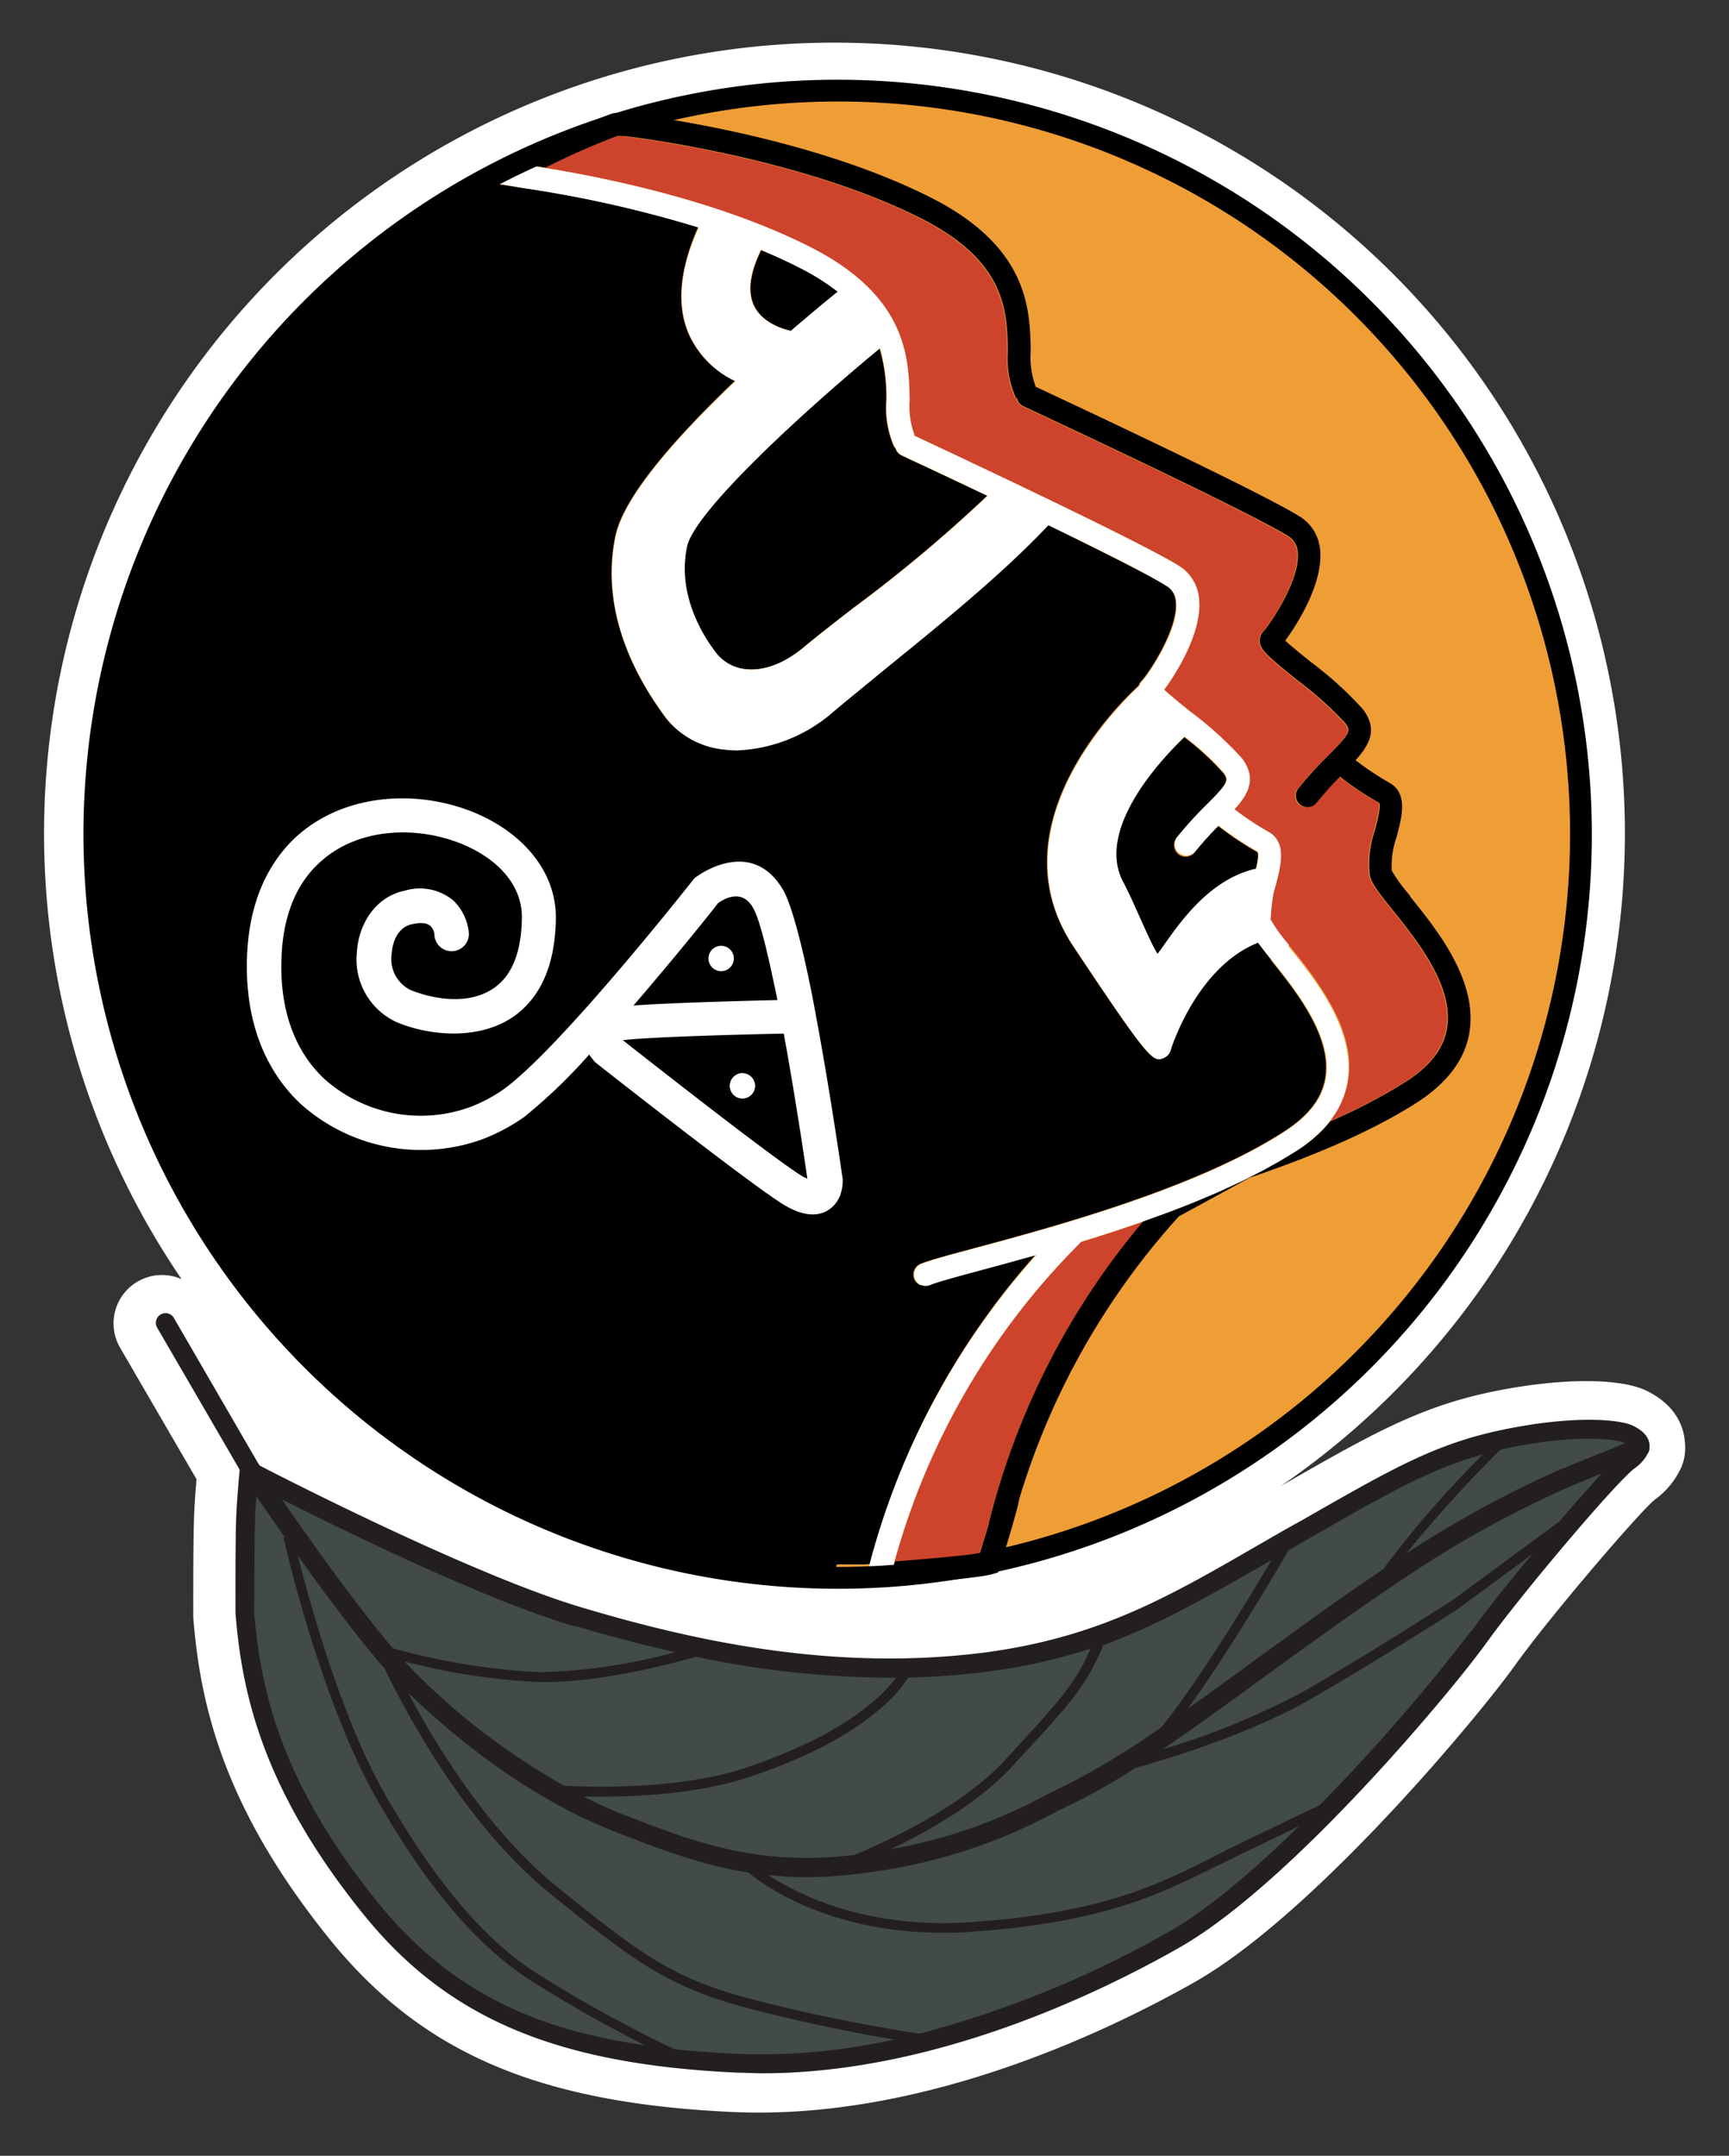 <svg xmlns="http://www.w3.org/2000/svg" id="Capa_1" data-name="Capa 1" viewBox="0 0 178.67 222.67"><rect x="0" y="0" width="178.67" height="222.67" fill="#333333" stroke="none"/><path d="M174.1,148.84c-.14-1.53-.92-3.67-3.89-5.16h0c-2.78-1.39-9.06-1.36-16,.07-7.59,1.57-12.65,4.47-21.85,9.74l0,0A81.68,81.68,0,1,0,18.77,132.13a5,5,0,0,0-6.37,7.06l7.91,13.6c-.09,1-.2,2.43-.25,3.79-.11,2.59-.09,9.79-.09,10.2l0,.28c.7,8.68,2.93,19.42,14.09,33.23,9.52,11.77,21.59,16.94,41.66,17.86q1.35.06,2.7.06c18.44,0,36.1-8.43,45-13.46,12.36-7,29.39-27.5,33.1-32.69S169.47,156.13,171,154.9a8.3,8.3,0,0,0,2.52-2.9,4.94,4.94,0,0,0,.62-2.35A5.62,5.62,0,0,0,174.1,148.84ZM86.22,12.46A73.68,73.68,0,1,1,12.55,86.14,73.76,73.76,0,0,1,86.22,12.46ZM150,167.4c-3.22,4.49-19.66,24.24-30.54,30.39-8.59,4.85-26,13.14-43.38,12.36-17.76-.8-27.8-5-35.81-14.89C30.57,183.22,28.59,174,28,166.55c0-1.05,0-7.42.08-9.64a1.21,1.21,0,0,1,0-.19c6.93,3.5,21.19,10.44,30.45,13.16,11.47,3.37,26.8,7,43.6,4.75,12.45-1.64,20.34-6.2,29.47-11.47l.23-.13,2.65-1.53,1.88-1.07c9-5.17,13.15-7.53,19.49-8.84a40.64,40.64,0,0,1,8.08-.94h0C160,154.86,152.84,163.49,150,167.4Z" fill="#fff"></path><polygon points="26.28 152.22 34.74 156.52 59.62 167.02 78.12 171.13 92.48 172.75 111.73 169.65 124.74 163.36 136.37 157.27 145.39 152.22 154.12 148.65 162.49 147.52 167.12 147.52 168.87 149.27 165.51 153.52 154.49 167.15 139.87 184.54 122.73 199.15 109.74 206.27 89.12 212.21 71.49 213.02 54.87 209.52 42.19 201.4 33.49 190.98 26.28 174.85 25.24 161.14 26.28 152.22" fill="#424a4a"></polygon><path d="M164.21,86.14A77.68,77.68,0,1,1,86.53,8.46a77.68,77.68,0,0,1,77.68,77.68" fill="#ef9e36" fill-rule="evenodd"></path><path d="M111.72,128.26a74.55,74.55,0,0,0-19.29,33.05c3.41-.26,7.19-.6,8.79-.86.26-.84.61-2,.93-3.07v0a77.1,77.1,0,0,1,16-31.21c-2.17.77-4.34,1.48-6.42,2.11l0,0" fill="#cd432c"></path><path d="M94,41.36a8.52,8.52,0,0,0,.49,3.57.32.32,0,0,0,0,.09c2.82,1.31,23.12,10.8,27.31,13.4a4.48,4.48,0,0,1,2.11,3.49c.32,3.29-2.28,7.55-3.61,9.33.63.59,1.79,1.52,2.7,2.26a36.86,36.86,0,0,1,5.33,4.83c1.57,2.07.68,3.69-.76,5.27A30.21,30.21,0,0,0,131,85.89c2,1.06,1.37,3.47.81,5.6a9,9,0,0,0-.51,3.51,16.76,16.76,0,0,0,1.89,2.6c2.78,3.46,7,8.69,6.13,14a9,9,0,0,1-1.93,4.22,56.78,56.78,0,0,0,7.92-4.16c2.46-1.61,3.82-3.41,4.15-5.51.69-4.29-3.11-9-5.63-12.16-1.42-1.77-2.17-2.73-2.36-3.58a10.42,10.42,0,0,1,.53-4.63c.21-.81.71-2.71.39-2.88a31.16,31.16,0,0,1-4-2.68A35.59,35.59,0,0,0,136,82.91a1.2,1.2,0,1,1-1.87-1.5A41,41,0,0,1,137.27,78c2.28-2.3,2.25-2.51,1.66-3.29A36.05,36.05,0,0,0,134,70.29c-3-2.42-3.85-3.16-3.89-4.08a1.42,1.42,0,0,1,.42-1c.55-.58,3.85-5.33,3.5-8.22a2,2,0,0,0-1-1.59c-4.28-2.68-27.13-13.31-27.36-13.42a1.16,1.16,0,0,1-.64-.78,1.29,1.29,0,0,1-.16-.17,9.82,9.82,0,0,1-.79-4.69c-.07-4.14-.16-9.28-8.91-13.73-12.73-6.47-30.58-8.51-30.76-8.53h-.7a74.33,74.33,0,0,0-7.43,3.26c6.15,1,18,3.39,27.46,8.2,10,5.1,10.15,11.55,10.22,15.82" fill="#cd432c"></path><path d="M145.71,92.52a16.81,16.81,0,0,1-1.89-2.59,9,9,0,0,1,.51-3.51c.56-2.13,1.19-4.54-.81-5.6a29,29,0,0,1-3.44-2.3c1.44-1.58,2.33-3.19.76-5.26a36.86,36.86,0,0,0-5.33-4.84c-.91-.73-2.07-1.67-2.7-2.25,1.33-1.79,3.93-6,3.61-9.33a4.49,4.49,0,0,0-2.11-3.49c-4.19-2.61-24.48-12.09-27.31-13.41a.41.41,0,0,1,0-.08,8.57,8.57,0,0,1-.49-3.58c-.07-4.26-.18-10.71-10.22-15.82-13.12-6.67-30.83-8.69-31.71-8.78h-1a1.2,1.2,0,0,0-.42.08,77.87,77.87,0,0,0-10.81,5c.41,0,1.86.22,4,.56a76.77,76.77,0,0,1,7.43-3.27h.7c.18,0,18,2.06,30.76,8.53,8.75,4.45,8.84,9.59,8.91,13.72a9.84,9.84,0,0,0,.79,4.7c0,.08.11.11.16.17a1.18,1.18,0,0,0,.64.78c.23.11,23.08,10.75,27.36,13.41a2.06,2.06,0,0,1,1,1.6c.35,2.89-2.95,7.64-3.5,8.22a1.44,1.44,0,0,0-.42,1c0,.92.9,1.66,3.89,4.08a36.73,36.73,0,0,1,4.93,4.41c.59.78.62,1-1.66,3.29a41,41,0,0,0-3.13,3.42,1.2,1.2,0,1,0,1.87,1.5,35.59,35.59,0,0,1,2.39-2.66,31.16,31.16,0,0,0,4,2.68c.32.17-.18,2.07-.39,2.87a10.48,10.48,0,0,0-.53,4.64c.19.85.94,1.81,2.36,3.58,2.52,3.14,6.32,7.87,5.63,12.16-.33,2.1-1.69,3.9-4.15,5.51a56.78,56.78,0,0,1-7.92,4.16,14.07,14.07,0,0,1-3.28,2.92,76.9,76.9,0,0,1-16,7.35,77.12,77.12,0,0,0-16,31.2v.06c-.32,1.09-.67,2.23-.93,3.07-1.6.26-5.38.6-8.79.86-.15.56-.32,1.09-.46,1.66a1.21,1.21,0,0,1-.76.84c3.41-.25,9.82-.77,11.27-1.18l.62-.18.19-.61c.19-.58,1.78-5.66,2-7h0a76.07,76.07,0,0,1,16.49-29.17l7.33-4c7.42-2.51,13.31-5.17,17.49-7.9,3-2,4.77-4.37,5.21-7.13.85-5.34-3.35-10.57-6.13-14"></path><path d="M81.74,34.18c2.07-1.79,3.8-3.22,4.84-4.05a23.24,23.24,0,0,0-3.91-2.46c-1.3-.66-2.65-1.27-4-1.84-1.18,2.41-1.42,4.36-.71,5.79.88,1.76,3,2.39,3.81,2.56" fill-rule="evenodd"></path><path d="M116.06,91.1c1.25,2.39,2.75,6.23,3.56,7.44,1.59-2.07,4.74-7.56,10.16-8.8.18-.8.32-1.62.11-1.74a32.24,32.24,0,0,1-4-2.67,33.84,33.84,0,0,0-2.4,2.66,1.2,1.2,0,1,1-1.86-1.51,41,41,0,0,1,3.13-3.42l.16-.16,0,0c2.08-2.11,2-2.33,1.46-3.08a28.81,28.81,0,0,0-4-3.67c-2.09,2-9.29,9.4-6.36,15" fill-rule="evenodd"></path><path d="M74.09,67.6a4.43,4.43,0,0,0,3,1.52c1.33.14,3.46-.16,6-2.31,1.39-1.15,3.22-2.58,5.16-4.08A149.37,149.37,0,0,0,102,51.21c-3.74-1.78-6.92-3.27-8.22-3.87l-.62-.3a1.16,1.16,0,0,1-.63-.71,2,2,0,0,1-.17-.23,9.88,9.88,0,0,1-.79-4.7A18,18,0,0,0,90.89,36c-8,6.55-19.16,16.85-19.94,20.48-1.14,5.37,2.12,9.9,3.14,11.15" fill-rule="evenodd"></path><path d="M131.33,99.1c-.57-.71-1-1.29-1.39-1.78-6.06,2.41-8.71,10.21-9,11a1.25,1.25,0,0,1-.66.87,1.34,1.34,0,0,1-.58.18c-.89,0-2.21-1.72-8.8-11.62-8.25-12.41,4.75-25.09,6.75-26.93a1.45,1.45,0,0,1,.33-.52c.56-.58,3.85-5.33,3.5-8.23a2,2,0,0,0-1-1.59c-.13-.09-.29-.18-.45-.27-2.11-1.23-6.84-3.58-11.76-6-4.85,5.1-11.41,10.43-17.22,15.15-1.69,1.38-3.33,2.71-4.86,4a16.08,16.08,0,0,1-10.06,4.11,11.12,11.12,0,0,1-1.41-.09,8.67,8.67,0,0,1-6-3.32c-1.74-2.42-7-9.79-5.14-18.72.9-4.25,6.69-10.6,12.35-16a9.81,9.81,0,0,1-4.72-4.72c-1.37-3-1-6.79.92-11.15a122.09,122.09,0,0,0-17.75-4s-5.41-.92-6.7-.65l-3.87,3.43L30.5,32.35,20,47.78,11.19,68.23,9.73,89.36l.53,11.56,7.12,19.35L28.6,137.88l19.23,14.61,18.76,7.83,19.65,2.54.22-1.27c.94,0,1.88,0,2.82,0l.6-.05h0A77.32,77.32,0,0,1,107,129.62l-.22.07-.7.19-1.12.31-.63.18-1.07.29-.59.16-1.38.37c-2.54.69-4.55,1.23-5.25,1.53a1.27,1.27,0,0,1-.47.09h0a1.1,1.1,0,0,1-.4-.08l-.11,0a1.45,1.45,0,0,1-.26-.17l-.09-.08a1.13,1.13,0,0,1-.24-.36,1.2,1.2,0,0,1,.63-1.57c.86-.36,2.73-.87,5.57-1.63,8.07-2.17,23.08-6.22,32.12-12.12,2.46-1.61,3.82-3.41,4.15-5.5.69-4.29-3.11-9-5.63-12.16" fill-rule="evenodd"></path><path d="M133.2,97.6A17.31,17.31,0,0,1,131.31,95v-.08a19.94,19.94,0,0,1,.28-2.58c.07-.29.15-.58.23-.86.56-2.13,1.19-4.54-.81-5.6a30.21,30.21,0,0,1-3.44-2.29c1.44-1.58,2.33-3.2.76-5.27A36.86,36.86,0,0,0,123,73.5c-.91-.74-2.07-1.67-2.7-2.26,1.33-1.78,3.93-6,3.61-9.33a4.44,4.44,0,0,0-2.11-3.48C117.61,55.82,97.31,46.33,94.49,45a.32.32,0,0,1,0-.09A8.52,8.52,0,0,1,94,41.36c-.07-4.27-.18-10.72-10.22-15.82-11.45-5.82-26.37-8.1-30.49-8.64-1.19.57-2.36,1.18-3.51,1.81,1.93.28,4.12.69,4.12.69a122.79,122.79,0,0,1,18.31,4.11c-2,4.37-2.29,8.12-.92,11.16A9.83,9.83,0,0,0,76,39.38c-5.66,5.37-11.45,11.71-12.36,16-1.9,8.93,3.41,16.3,5.15,18.72a8.67,8.67,0,0,0,6,3.32,11.12,11.12,0,0,0,1.41.09,16.08,16.08,0,0,0,10.06-4.11c1.52-1.27,3.17-2.6,4.86-4,5.81-4.72,12.37-10,17.22-15.15,4.92,2.38,9.65,4.73,11.76,6l.45.28a2,2,0,0,1,1,1.59c.36,2.9-2.94,7.64-3.5,8.23a1.33,1.33,0,0,0-.33.52c-2,1.84-15,14.52-6.75,26.93,6.59,9.9,7.91,11.62,8.8,11.62a1.34,1.34,0,0,0,.58-.18,1.25,1.25,0,0,0,.66-.87c.25-.77,2.9-8.58,9-11,.36.49.82,1.07,1.39,1.78,2.52,3.13,6.32,7.87,5.63,12.15-.33,2.1-1.69,3.9-4.15,5.51-9,5.9-24,9.94-32.12,12.12-2.84.76-4.71,1.27-5.57,1.63a1.2,1.2,0,0,0-.63,1.57,1.13,1.13,0,0,0,.24.36l.09.08a1.45,1.45,0,0,0,.26.17l.11,0a1.06,1.06,0,0,0,.4.08h0a1.27,1.27,0,0,0,.47-.09c.71-.3,2.71-.84,5.26-1.53l1.37-.37.59-.16,1.07-.29.63-.18,1.12-.31.7-.19.22-.07A77.32,77.32,0,0,0,89.88,161.5a8.16,8.16,0,0,0-.18,1.36c.78,0,1.56-.08,2.34-.14.12-.47.26-.93.39-1.41h0a74.22,74.22,0,0,1,19.32-33.06l0,0,.74-.23.49-.15,1.87-.6.5-.16,1.61-.54.45-.15c.64-.23,1.28-.45,1.92-.69l.5-.18q.84-.3,1.68-.63l.37-.14c.64-.25,1.28-.5,1.92-.77l.48-.2c.58-.24,1.16-.48,1.72-.73l.25-.11.36-.17,0,0,1.46-.67.39-.19.25-.12c.51-.25,1-.51,1.5-.77l.13-.06.12-.06.23-.13,1.36-.76a1.71,1.71,0,0,0,.23-.13l.28-.17c.47-.28.94-.56,1.39-.85a.57.57,0,0,1,.13-.08c.35-.24.68-.47,1-.72s.4-.32.59-.48l.27-.23c.25-.22.49-.45.71-.68l0,0c.24-.25.46-.51.67-.77h0a9,9,0,0,0,1.93-4.22c.85-5.34-3.35-10.57-6.13-14M78.64,25.83c1.38.57,2.73,1.18,4,1.84a23.36,23.36,0,0,1,3.92,2.46c-1,.83-2.77,2.26-4.84,4.05-.77-.17-2.93-.8-3.81-2.56-.71-1.43-.47-3.38.71-5.79m9.68,36.9c-1.94,1.5-3.77,2.93-5.16,4.08-2.58,2.15-4.71,2.45-6,2.32a4.47,4.47,0,0,1-3-1.53c-1-1.25-4.28-5.78-3.14-11.15.78-3.63,12-13.93,19.94-20.48a18,18,0,0,1,.69,5.43,9.88,9.88,0,0,0,.79,4.7,2,2,0,0,0,.17.23,1.16,1.16,0,0,0,.63.71l.62.3c1.3.6,4.48,2.09,8.22,3.87A151,151,0,0,1,88.32,62.73m41.46,27c-5.42,1.24-8.57,6.73-10.16,8.8-.81-1.21-2.31-5.05-3.56-7.44-2.93-5.59,4.27-13,6.36-15a28.2,28.2,0,0,1,4,3.67c.57.75.62,1-1.46,3.08,0,0,0,0,0,0l-.16.16a39.78,39.78,0,0,0-3.13,3.43,1.18,1.18,0,0,0,.18,1.68,1.2,1.2,0,0,0,1.68-.18,33.84,33.84,0,0,1,2.4-2.66,32.24,32.24,0,0,0,4,2.67c.21.12.07.94-.11,1.74" fill="#fff"></path><path d="M92,162.75c-1.79.13-3.59.19-5.42.19a76.82,76.82,0,0,1-33.27-146" fill="none" stroke="#fff" stroke-miterlimit="10" stroke-width="1.7"></path><path d="M163.34,86.14A76.81,76.81,0,1,1,86.53,9.33,76.81,76.81,0,0,1,163.34,86.14Z" fill="none" stroke="#000" stroke-miterlimit="10" stroke-width="2.19"></path><path d="M163.4,86.2A76.81,76.81,0,1,1,86.6,9.39,76.79,76.79,0,0,1,163.4,86.2Z" fill="none" stroke="#000" stroke-miterlimit="10" stroke-width="2.19"></path><path d="M60.89,108.92a5.51,5.51,0,0,0,.53.7,1.8,1.8,0,0,0,.2.19S77.52,122.33,81,124.44c2.26,1.37,3.67,1.07,4.46.63a3.1,3.1,0,0,0,1.36-1.61,4.24,4.24,0,0,0,.26-1.45,1.55,1.55,0,0,0,0-.22s-1.28-9-2.81-17.14h0l0,0c-.26-1.43-.54-2.82-.82-4.14-.86-4-1.79-7.36-2.55-8.63-3.35-5.63-9-1.27-9-1.27a1.59,1.59,0,0,0-.29.29S58,108.19,52.06,112.5a15.75,15.75,0,0,1-3.54,1.87,14.94,14.94,0,0,1-15.08-3c-2.82-2.69-4.62-6.85-4.34-12.69.21-4.45,1.71-7.61,4-9.65,3.37-3.07,8.31-3.62,12.55-2.54,4.49,1.15,8.34,4.15,8.28,8.34-.06,3.86-1.21,6.13-3,7.3-2.67,1.77-6.4,1-8.57.1a3.58,3.58,0,0,1-1.89-3.7c.09-1.39.74-2.79,2.11-3.07.94-.19,1.54-.13,1.89.18a1.34,1.34,0,0,1,.42.9,1.78,1.78,0,0,0,3.56-.14A5.29,5.29,0,0,0,46.83,93a5.41,5.41,0,0,0-5-1c-2.95.6-4.75,3.33-4.95,6.32a7.13,7.13,0,0,0,4,7.21c3,1.32,8.23,2.06,12-.4,2.5-1.66,4.48-4.74,4.56-10.21.09-5.76-4.78-10.26-11-11.84-5.35-1.38-11.56-.53-15.83,3.35C27.83,89,25.81,92.9,25.54,98.5c-.33,7.12,2,12.16,5.44,15.44a18.65,18.65,0,0,0,18.8,3.76,19.74,19.74,0,0,0,4.38-2.32,55.63,55.63,0,0,0,6.73-6.46M81,106.76c-3.81.08-13.71.33-16.64.68,2.79,2.2,15.44,12.12,18.46,14a5,5,0,0,0,.61.31c-.28-1.95-1.26-8.54-2.43-14.95m-.67-3.54q-.21-1.05-.42-2c-.75-3.51-1.46-6.43-2.12-7.54-1.18-2-3.06-.82-3.6-.42-.76,1-4.49,5.64-8.73,10.56,3.85-.28,11.24-.48,14.87-.56" fill="#fff" fill-rule="evenodd"></path><path d="M74.67,97.7a1.31,1.31,0,1,1-1.45,1.15,1.31,1.31,0,0,1,1.45-1.15" fill="#fff" fill-rule="evenodd"></path><path d="M76.87,110.86A1.31,1.31,0,1,1,75.42,112a1.31,1.31,0,0,1,1.45-1.15" fill="#fff" fill-rule="evenodd"></path><path d="M168.73,147.26c-1.29-.65-6.07-1.11-13.4.41-7,1.44-11.54,4.07-20.67,9.29L132.79,158l-2.9,1.67c-9.12,5.27-16.33,9.43-28,11C85.85,172.76,71.05,169.3,60,166s-30.59-13.28-33.16-14.62l-.19-.28-8.7-15a1,1,0,0,0-1.73,1l8.55,14.71c-.08.79-.27,2.87-.36,4.86-.1,2.45-.08,9.6-.07,10,.65,8.08,2.73,18.09,13.21,31.05,8.71,10.77,19.94,15.52,38.74,16.37.84,0,1.68.06,2.51.06,17.45,0,34.3-8,43-12.94,11.61-6.56,28.36-26.71,31.82-31.54,3.72-5.17,13.43-16.63,15.29-18a4.28,4.28,0,0,0,1.38-1.56.94.94,0,0,0,.16-.61,1.82,1.82,0,0,0,0-.33C170.33,148.06,169.17,147.47,168.73,147.26ZM135.65,158.7c8-4.6,12.26-7,17.6-8.48a107.21,107.21,0,0,0-10.32,11.87c-4,2.67-7.82,5.46-11.61,8.19l-2.51,1.83c-1.86,1.36-3.94,2.87-6.07,4.38,4.14-5.7,8.81-13.6,10.41-16.36l.63-.36Zm-4.76,2.73.5-.29c-2.44,4.14-7.49,12.44-11.34,17.23a79.5,79.5,0,0,1-9.35,5.74l-2.45,1.21A52.86,52.86,0,0,1,92.06,191c3.88-1.86,9.09-4.8,12.49-8.5l1.45-1.57c4.45-4.82,6.29-6.81,8-11C119.94,167.75,125,164.81,130.89,161.43Zm-28.73,11.21a57.49,57.49,0,0,0,10.55-2.36c-1.54,3.56-3.38,5.55-7.45,10l-1.45,1.57c-4.36,4.74-12.08,8.31-15.49,9.74-10.06,1.21-16.54-1.3-24-4.2-1.34-.52-2.69-1.14-4-1.82q.89,0,2,0c4.27,0,10.33-.38,15.4-2.12,5.88-2,10.25-4.34,13.36-7.06a14.22,14.22,0,0,0,2.77-3.11A75.59,75.59,0,0,0,102.16,172.64Zm-59.08.3c-.4-.39-.82-.84-1.26-1.33a65.73,65.73,0,0,0,14,2.13c6.29.1,13.94-2,16.11-2.61a97.81,97.81,0,0,0,20.65,2.16,14.57,14.57,0,0,1-2.2,2.34c-3,2.63-7.27,4.88-13,6.86-6.84,2.36-15.81,2.13-19.1,1.95A70.54,70.54,0,0,1,43.08,172.94Zm16.31-5c3.17.93,6.66,1.88,10.37,2.71a57.67,57.67,0,0,1-14,2.07,68.92,68.92,0,0,1-15.16-2.47c-3.8-4.46-8.59-11.21-11.48-15.39C35.79,158.24,50.13,165.24,59.39,168ZM39.06,196.52C28.92,184,26.91,174.34,26.28,166.65c0-.08,0-7.42.08-9.82,0-.77.09-1.55.14-2.27.77,1.13,1.79,2.6,2.94,4.23l-.14,0c0,.17,3.83,17,9.76,27.26,5.1,8.86,10,14.66,15.42,18.28a133,133,0,0,0,12.17,6.92C55.73,209.71,46.63,205.89,39.06,196.52Zm37.27,15.63q-3.42-.15-6.63-.49A133.91,133.91,0,0,1,55,203.52C49.75,200,45,194.3,39.92,185.58c-4.62-8-7.93-20.08-9.14-24.89,2.85,4,6.25,8.54,9,11.71,2.1,4.37,8.23,16,17,23.13,10.29,8.35,13.21,10.21,23.63,12.68,4.94,1.18,9.19,2,12,2.45A62.93,62.93,0,0,1,76.33,212.15Zm44.46-12.62A107,107,0,0,1,95,210.06c-2.41-.37-7.77-1.25-14.37-2.82-10.28-2.44-12.93-4.13-23.23-12.49C50.35,189,45,180.18,42.19,174.85c6.81,6.58,14.2,11.55,21.41,14.37,4.59,1.78,8.83,3.42,13.73,4.19,1.19,1,8,6.22,20,6.22,1,0,2,0,3-.1,13.58-.93,19.43-3.84,25.1-6.64l1.79-.88,7-3.37C129.61,193.15,124.83,197.25,120.79,199.53Zm31.18-31a192.87,192.87,0,0,1-15.62,17.94c-1.88.89-5.43,2.6-9.57,4.6L125,192c-5.57,2.77-11.34,5.62-24.72,6.54-10.81.74-17.91-2.91-20.87-4.86,1.23.12,2.5.21,3.84.21a46.16,46.16,0,0,0,6.67-.51,55.7,55.7,0,0,0,19.25-6.26l2.42-1.2a56.13,56.13,0,0,0,5.72-3.3c3.57-1,12-3.56,18.35-7.24,8.1-4.72,14.89-9.13,15-9.19l7.69-5.66C155.78,163.57,153.38,166.61,152,168.57Zm9.08-11.31-11,8.1c-.06,0-6.83,4.44-14.91,9.15a77.32,77.32,0,0,1-15,6.22c3.39-2.3,6.9-4.86,9.85-7,.89-.66,1.74-1.27,2.5-1.82,5.16-3.73,10.5-7.58,15.92-11a109.55,109.55,0,0,1,14-7.4c.67-.29,1.88-.77,3.12-1.27C164.27,153.54,162.7,155.33,161.05,157.26Zm.54-5.6a111.28,111.28,0,0,0-14.25,7.54c-.66.41-1.3.85-2,1.27a133.76,133.76,0,0,1,9.72-10.7l.63-.14c7.16-1.48,11.37-.95,12.1-.58l.12.06C166.22,149.79,162.94,151.07,161.59,151.66Z" fill="#231f20"></path></svg>